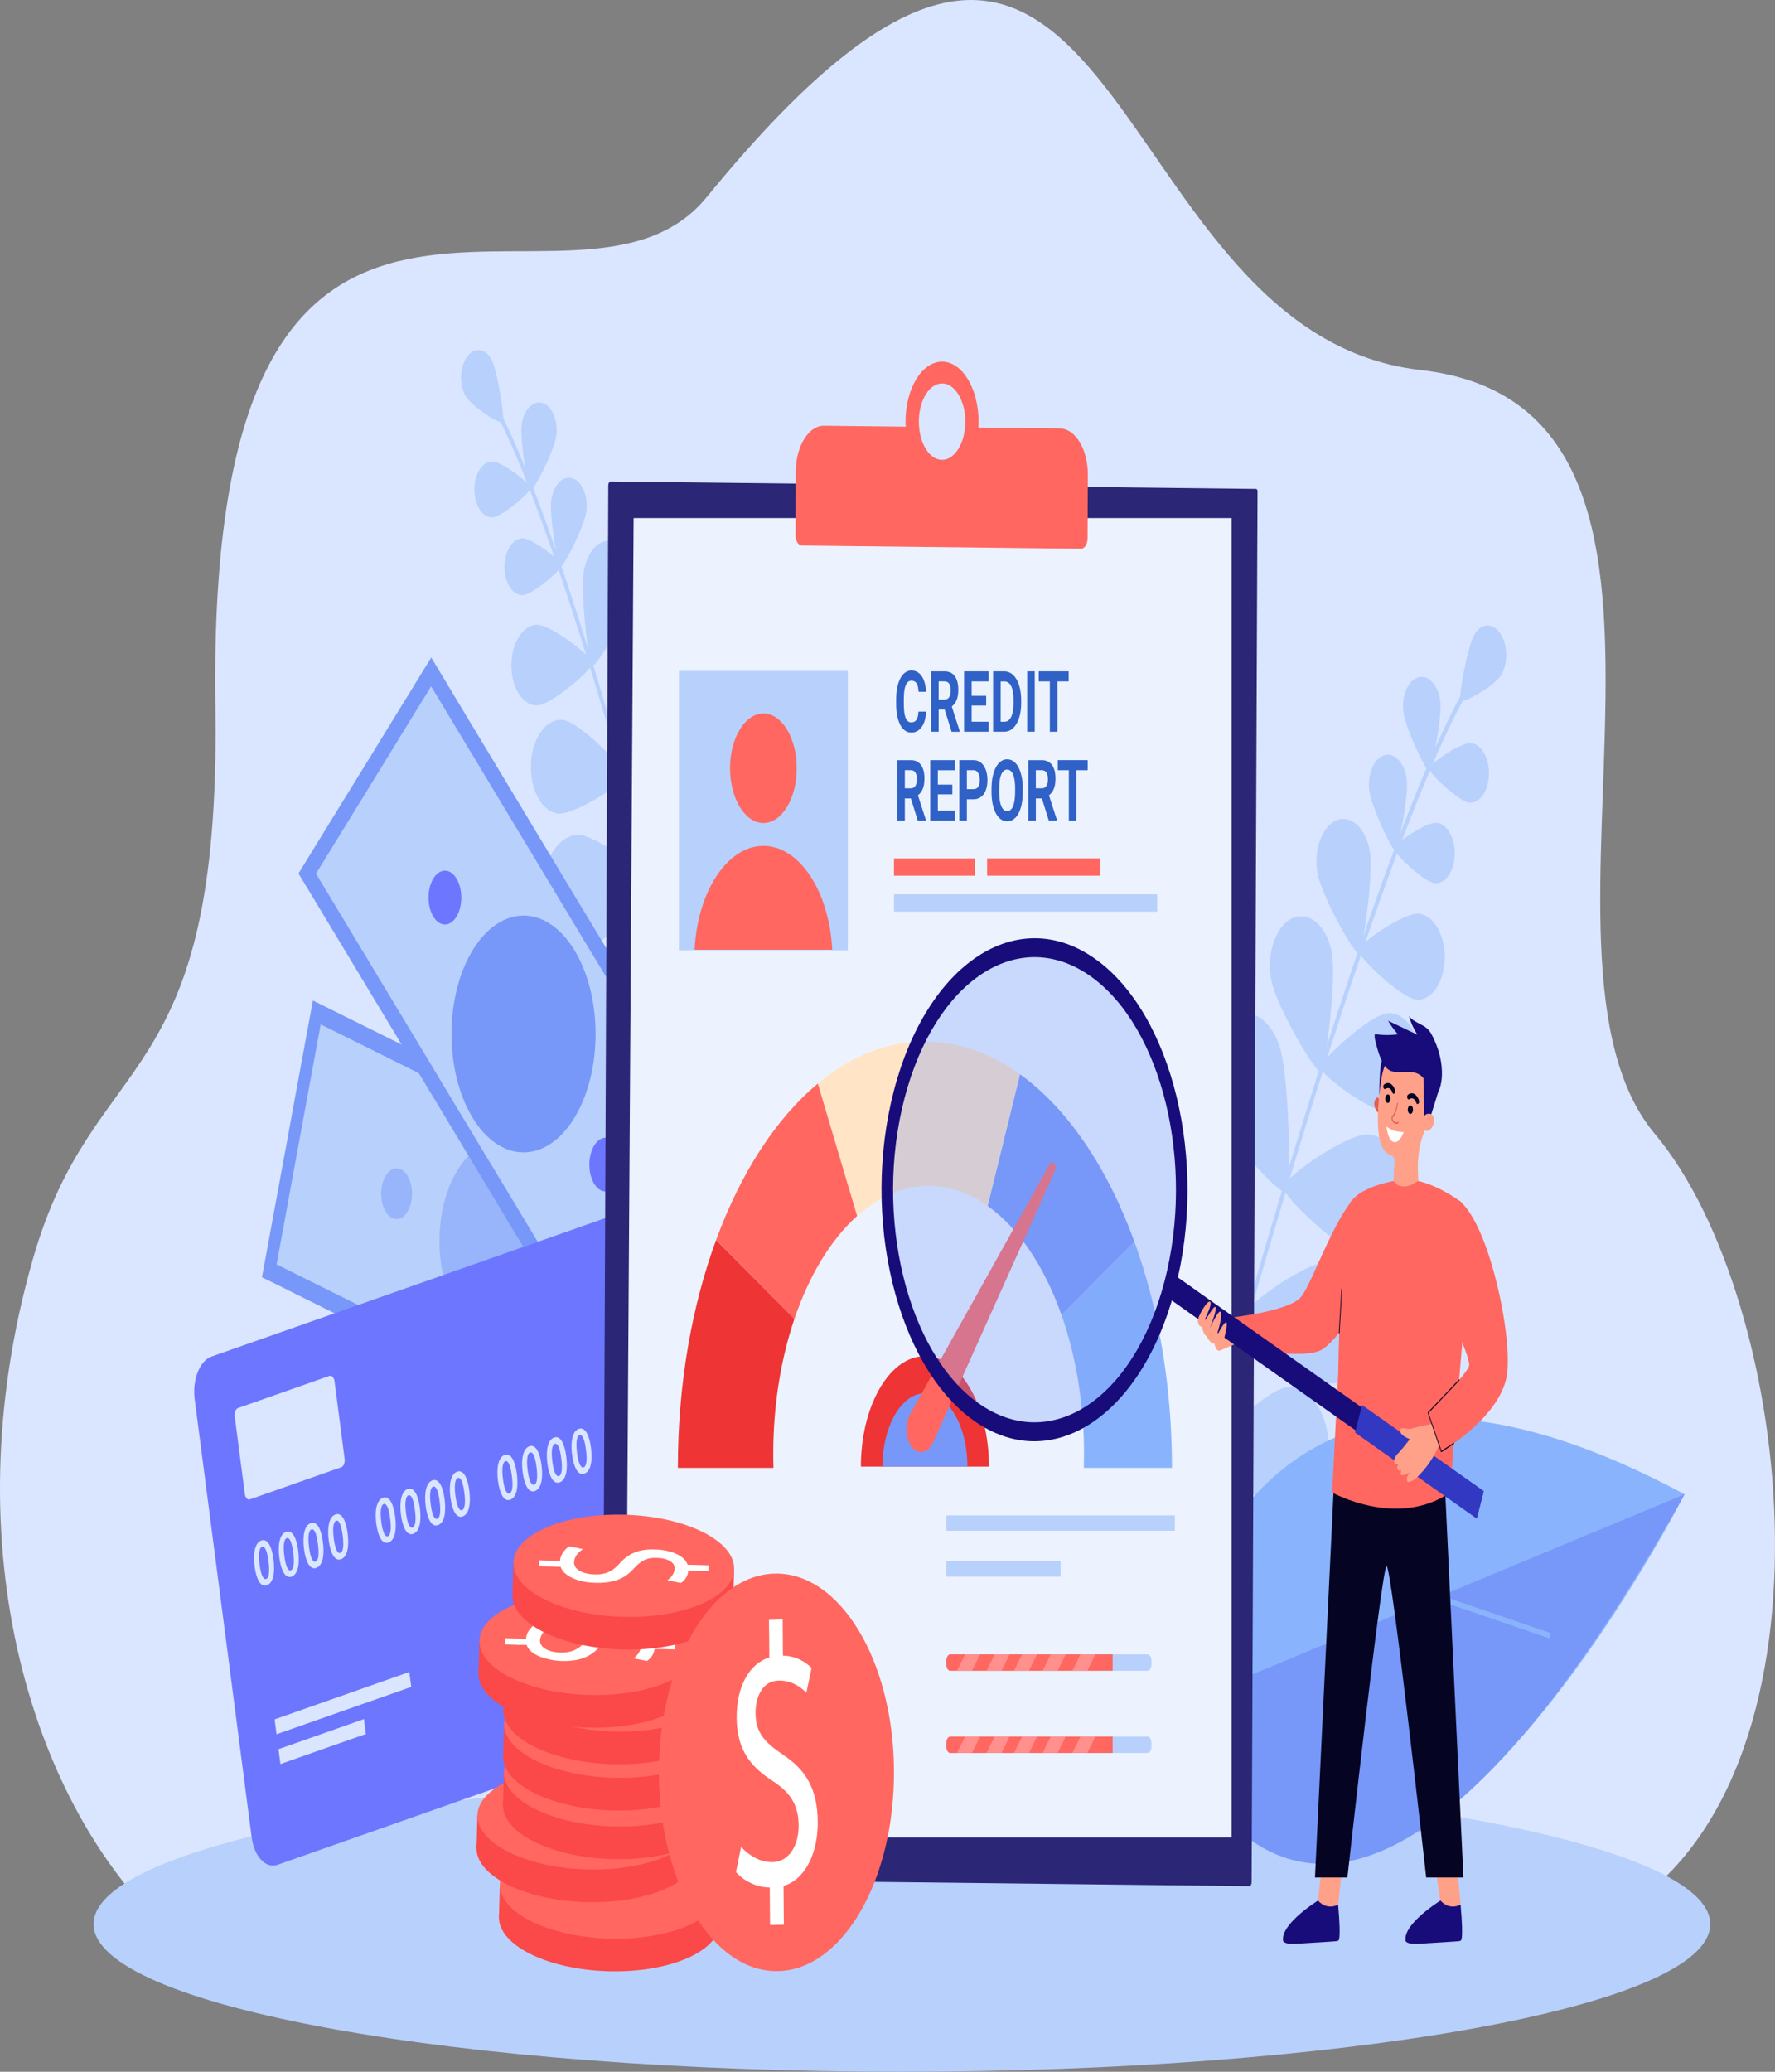 <?xml version="1.0" encoding="utf-8"?>
<!-- Generator: Adobe Illustrator 16.0.0, SVG Export Plug-In . SVG Version: 6.00 Build 0)  -->
<!DOCTYPE svg PUBLIC "-//W3C//DTD SVG 1.1//EN" "http://www.w3.org/Graphics/SVG/1.1/DTD/svg11.dtd">
<svg version="1.1" id="_x3C_Layer_x3E_" xmlns="http://www.w3.org/2000/svg" xmlns:xlink="http://www.w3.org/1999/xlink" x="0px"
	 y="0px" width="600px" height="700px" viewBox="0 0 600 700" style="enable-background:new 0 0 600 700;" xml:space="preserve">
<rect x="0" y="0" width="600" height="700" fill="#808080" stroke="none"/>
<g>
	<g>
		<path style="fill:#DAE6FF;" d="M545.67,647.27c-15.83,9.02-489.48,4.37-489.48,4.37C12.43,611.24-17.16,524.38,11.1,425.47
			c20.72-72.52,63.65-55.09,61.71-186.87C69.45,10.15,193.89,121.64,238.87,66.63c142.02-173.73,129.38,45.74,241.3,58.38
			c112.37,12.7,27.97,197.09,79.26,258.17C606.94,439.76,624.66,602.28,545.67,647.27z"/>
	</g>
	<g>
		<g>
			<path style="fill:#B8D0FC;" d="M244.04,388.71c0.04-0.01,0.08-0.03,0.12-0.05c0.31-0.19,0.46-0.74,0.34-1.22
				c-30.98-126.09-57.86-214.42-75.71-248.72c-0.4-0.76-0.68-1.31-0.79-1.59c-0.18-0.44-0.54-0.56-0.82-0.29
				c-0.28,0.28-0.36,0.86-0.19,1.3c0.15,0.38,0.43,0.91,0.88,1.78c17.77,34.15,44.59,122.3,75.52,248.21
				C243.49,388.55,243.77,388.78,244.04,388.71z"/>
		</g>
		<g>
			<path style="fill:#B8D0FC;" d="M157.26,133.59c2.1,3.84,12.04,10.04,12.74,9.08c0.7-0.96-1.79-17.42-3.89-21.26
				c-2.1-3.84-5.79-4.22-8.23-0.86S155.16,129.75,157.26,133.59z"/>
		</g>
		<g>
			<path style="fill:#B8D0FC;" d="M176.35,143.51c-0.7,5.11,2.14,21.83,3.06,22.13c0.92,0.3,7.91-13.17,8.61-18.28
				s-1.34-10.11-4.56-11.18C180.23,135.12,177.05,138.4,176.35,143.51z"/>
		</g>
		<g>
			<path style="fill:#B8D0FC;" d="M166.4,174.79c3.3-0.11,12.97-8.41,12.96-9.9c-0.01-1.49-9.82-9.11-13.12-8.99
				c-3.3,0.11-5.94,4.44-5.89,9.65C160.4,170.77,163.11,174.91,166.4,174.79z"/>
		</g>
		<g>
			<path style="fill:#B8D0FC;" d="M208.68,225.46c-1.75,8.33,1.08,37.07,2.57,37.84c1.5,0.77,14.68-19.74,16.44-28.07
				c1.75-8.33-1.08-17.28-6.33-19.97C216.11,212.56,210.43,217.13,208.68,225.46z"/>
		</g>
		<g>
			<path style="fill:#B8D0FC;" d="M188.52,274.87c5.51,0.75,22.59-10.33,22.74-12.82c0.15-2.49-15.33-18.03-20.84-18.78
				c-5.51-0.75-10.4,5.71-10.93,14.44C178.97,266.43,183.01,274.12,188.52,274.87z"/>
		</g>
		<g>
			<path style="fill:#B8D0FC;" d="M224.62,255.87c-3.51,9.22-5.03,44.8-3.37,46.36c1.65,1.56,20.85-17.35,24.36-26.57
				c3.51-9.22,1.65-21.13-4.14-26.59S228.12,246.65,224.62,255.87z"/>
		</g>
		<g>
			<path style="fill:#B8D0FC;" d="M195.51,320.91c6.77-0.18,26.7-17.07,26.69-20.13c-0.02-3.06-20.11-18.87-26.88-18.68
				c-6.77,0.18-12.22,9.02-12.17,19.74C183.2,312.55,188.74,321.09,195.51,320.91z"/>
		</g>
		<g>
			<path style="fill:#B8D0FC;" d="M235.57,296.87c-3.51,9.22-5.03,44.8-3.37,46.36c1.65,1.56,20.85-17.35,24.36-26.57
				c3.51-9.22,1.65-21.13-4.14-26.59C246.62,284.6,239.08,287.65,235.57,296.87z"/>
		</g>
		<g>
			<path style="fill:#B8D0FC;" d="M206.46,361.91c6.77-0.18,26.7-17.07,26.69-20.13c-0.02-3.06-20.11-18.87-26.88-18.68
				c-6.77,0.18-12.22,9.02-12.17,19.74C194.16,353.55,199.69,362.09,206.46,361.91z"/>
		</g>
		<g>
			<path style="fill:#B8D0FC;" d="M257.64,347.25c-5.45,6.44-15.42,38.55-14.27,40.99c1.15,2.45,23.39-3.53,28.83-9.97
				c5.45-6.44,6.61-18.61,2.58-27.18C270.77,342.52,263.09,340.8,257.64,347.25z"/>
		</g>
		<g>
			<path style="fill:#B8D0FC;" d="M216.37,402.59c6.73,1.16,27.81-11.67,28.04-14.71c0.23-3.04-18.44-22.72-25.17-23.88
				c-6.73-1.16-12.82,6.54-13.62,17.2S209.64,401.43,216.37,402.59z"/>
		</g>
		<g>
			<path style="fill:#B8D0FC;" d="M186.34,169.04c-0.71,5.19,2.18,22.18,3.11,22.48c0.93,0.31,8.03-13.38,8.74-18.57
				c0.71-5.19-1.36-10.27-4.64-11.35C190.28,160.51,187.05,163.85,186.34,169.04z"/>
		</g>
		<g>
			<path style="fill:#B8D0FC;" d="M176.68,201.08c3.35-0.12,13.18-8.54,13.17-10.06c-0.01-1.51-9.98-9.25-13.33-9.14
				c-3.35,0.12-6.03,4.51-5.99,9.81C170.58,197,173.33,201.2,176.68,201.08z"/>
		</g>
		<g>
			<path style="fill:#B8D0FC;" d="M197.45,192.49c-1.39,7.22,1.45,31.82,2.75,32.43c1.3,0.61,12.35-17.48,13.74-24.7
				c1.39-7.22-1.17-14.81-5.73-16.94C203.66,181.14,198.84,185.27,197.45,192.49z"/>
		</g>
		<g>
			<path style="fill:#B8D0FC;" d="M181.58,238.35c4.76-0.17,18.73-12.14,18.71-14.29s-14.17-13.15-18.93-12.98
				c-4.76,0.17-8.57,6.4-8.51,13.93C172.92,232.54,176.82,238.51,181.58,238.35z"/>
		</g>
	</g>
	<g>
		<g>
			<g>
				<polygon style="fill:#B8D0FC;" points="244.47,410.3 107.09,342.06 91.03,429.39 228.41,497.63 				"/>
			</g>
			<g>
				<path style="fill:#7798F8;" d="M157.36,370.43l9.75,4.84l0.05,0.04l1.79,0.87l4.27,2.09l-1.5-2.96
					c-0.26-0.54-0.54-1.04-0.8-1.58l-2.33-1.13l-0.02-0.02l-2.88-1.44l-0.02-0.02L157.36,370.43z M105.77,338.04L101.9,359
					l-1.17,6.38l-1.33,7.21l-2.38,13.06L97,385.78l-2.4,12.94l-6.05,32.84l4.88,2.4l1.94,0.96l1.96,0.98l34.45,17.13l7.91,3.93
					l0.02,0.02l7.97,3.93l8.48,4.2l0.02,0.02l5.87,2.92l0.02,0.02l0.46,0.23l1.33,0.64l0.21,0.09l65.64,32.62l6.05-32.93l0.57-3.15
					l0.01-0.04l2.11-11.49l0.01-0.04l2.42-13.08l6.03-32.8l-4.87-2.44l-1.96-0.98l-1.94-0.96l-40.87-20.27l-9.61-4.81l-4.8-2.38
					l-0.02-0.02l-8.53-4.21l-0.36-0.18l-5.03-2.49l-0.73-0.38l-2.15-1.05l-0.04-0.04l-7.95-3.91l-9.88-4.91l-28.77-14.28
					L105.77,338.04z M105.96,359.37l2.45-13.25l12.51,6.21l20.54,10.21l3.94,1.92l4.01,1.99l0.02,0.02l7.94,3.95l9.75,4.84
					l0.05,0.04l1.79,0.87l4.27,2.09l0.02,0.02l4.7,2.33l0.02,0.02l5.62,2.79l0.04,0.04l3.63,1.79l0.99,0.52l10.39,5.14l39.31,19.51
					l1.94,0.96l0.02,0.02l1.94,0.96l0.17,0.11l-0.22,1.17l-2.42,13.08l-0.01,0.04l-2.38,13.06l-4.08,22.19l-0.61,3.17l-0.01,0.04
					l-0.57,3.15l-4.63,25.21l-62.78-31.2l-7.97-3.93l-7.94-3.95l-50.84-25.27l-1.96-0.98l-1.94-0.96l-0.18-0.07l0.23-1.21
					l2.39-12.91l0.03-0.17l2.38-13.06l6.28-34.14l0.58-3.19L105.96,359.37z M157.36,370.43l9.75,4.84l0.05,0.04l1.79,0.87l4.27,2.09
					l-1.5-2.96c-0.28-0.5-0.52-1.02-0.78-1.56l-0.02-0.02l-2.33-1.13l-0.02-0.02l-2.88-1.44l-0.02-0.02L157.36,370.43z"/>
			</g>
		</g>
		<g style="opacity:0.5;">
			<path style="fill:#7798F8;" d="M188.8,429.13c3.28-17.85-2.86-36.7-13.73-42.1s-22.33,4.7-25.62,22.55
				c-3.28,17.85,2.86,36.7,13.73,42.1C174.04,457.08,185.51,446.99,188.8,429.13z"/>
		</g>
		<g style="opacity:0.5;">
			<g>
				<path style="fill:#7798F8;" d="M208.72,440.39c0.83-4.53-0.73-9.31-3.48-10.68c-2.76-1.37-5.66,1.19-6.5,5.72
					c-0.83,4.53,0.73,9.31,3.48,10.68S207.89,444.92,208.72,440.39z"/>
			</g>
			<g>
				<path style="fill:#7798F8;" d="M139.05,405.8c0.83-4.53-0.73-9.31-3.48-10.68c-2.76-1.37-5.66,1.19-6.5,5.72
					c-0.83,4.53,0.73,9.31,3.48,10.68C135.31,412.89,138.22,410.33,139.05,405.8z"/>
			</g>
		</g>
	</g>
	<g>
		<g>
			<polygon style="fill:#B8D0FC;" points="103.88,295.15 211.05,473.1 252.94,404.97 145.77,227.02 			"/>
		</g>
		<g>
			<path style="fill:#7798F8;" d="M175.83,414.64c0.24-0.13,0.49-0.32,0.73-0.45c0.2-0.16,0.43-0.33,0.63-0.49
				c0.23-0.17,0.48-0.36,0.7-0.57l-9.97-16.55l4.53,12.4l0.01,0.04L175.83,414.64z M211.05,477.95l18.5-30.1l6.28-10.24l6.26-10.18
				l0.59-0.95l1.53-2.51l1.54-2.47L255.89,405l-41.11-68.27l-6.2-10.34l-0.05-0.11l-6.17-10.16l-50.42-83.7l-1.5-2.53l-1.53-2.51
				l-3.13-5.23l-12.97,21.08l-6.24,10.17l-0.02,0.06l-6.29,10.19l-0.59,0.95l-1.53,2.51l-1.54,2.47l-15.7,25.54l39.25,65.12
				l0.01,0.04l4.04,6.69l5.7,9.42l0.01,0.04l4.7,7.81l2.69,4.51l0.3,0.46l6.98,11.59l6.2,10.34l2.81,4.68l3.41,5.6l13.8,22.93
				c0.01,0.04,0.01,0.04,0.01,0.04l12.73,21.12l1.49,2.48l0.01,0.04l1.53,2.51L211.05,477.95z M220.69,452.57l-6.26,10.22
				l-3.38,5.44l-0.79-1.33l-1.53-2.51l-1.5-2.53l-14.98-24.87c-0.01-0.04-0.01-0.04-0.01-0.04l-14.36-23.82l-9.97-16.55l-6.22-10.28
				l-0.01-0.04l-2.07-3.46l-1.05-1.72l-3.08-5.11l-0.22-0.36l-5.05-8.38l-4.27-7.14l-5.17-8.56l-33.95-56.35l12-19.5l1.53-2.51
				l1.54-2.47l13.51-22l6.24-10.17l0.03-0.01l4.07-6.63l1,1.65l1.49,2.48l45.16,75l0.04,0.07l6.76,11.23l0.08,0.1l11.16,18.53
				l6.15,10.22l0.08,0.1l6.19,10.29l26.1,43.37l-6.44,10.47l-1.53,2.51l-1.54,2.47l-13.48,21.98l-6.26,10.18L220.69,452.57z
				 M175.83,414.64c0.24-0.13,0.49-0.32,0.73-0.45c0.2-0.16,0.43-0.33,0.63-0.49c0.23-0.17,0.48-0.36,0.7-0.57l-9.97-16.55
				l4.53,12.4l0.01,0.04L175.83,414.64z"/>
		</g>
		<g>
			<path style="fill:#7798F8;" d="M159.85,320.93c-9.56,15.54-9.64,40.87-0.18,56.58c9.46,15.7,24.87,15.83,34.43,0.29
				s9.64-40.87,0.18-56.58C184.82,305.52,169.41,305.39,159.85,320.93z"/>
		</g>
		<g>
			<g>
				<path style="fill:#6D76FF;" d="M146.5,296.81c-2.17,3.53-2.19,9.29-0.04,12.86s5.65,3.6,7.83,0.07
					c2.17-3.53,2.19-9.29,0.04-12.86C152.18,293.3,148.67,293.27,146.5,296.81z"/>
			</g>
			<g>
				<path style="fill:#6D76FF;" d="M200.86,387.04c-2.17,3.53-2.19,9.29-0.04,12.86c2.15,3.57,5.65,3.6,7.82,0.07
					c2.17-3.53,2.19-9.29,0.04-12.86S203.03,383.5,200.86,387.04z"/>
			</g>
		</g>
	</g>
	<g>
		<g>
			<path style="fill:#B8D0FC;" d="M408.07,493.16c-0.04-0.01-0.08-0.04-0.12-0.06c-0.32-0.23-0.47-0.82-0.33-1.33
				c36.45-131.94,67.51-223.98,87.45-259.17c0.44-0.78,0.76-1.35,0.89-1.64c0.2-0.45,0.59-0.56,0.88-0.24
				c0.29,0.32,0.36,0.94,0.16,1.4c-0.17,0.4-0.48,0.94-0.99,1.83c-19.86,35.04-50.84,126.89-87.24,258.64
				C408.66,493.04,408.36,493.26,408.07,493.16z"/>
		</g>
		<g>
			<path style="fill:#B8D0FC;" d="M507.48,228.01c-2.34,3.93-13.1,9.8-13.81,8.72c-0.72-1.07,2.38-18.42,4.73-22.34
				c2.34-3.93,6.28-4.06,8.79-0.3C509.69,217.85,509.82,224.08,507.48,228.01z"/>
		</g>
		<g>
			<path style="fill:#B8D0FC;" d="M486.89,237.15c0.61,5.49-2.88,23.08-3.87,23.33c-0.99,0.25-8.05-14.61-8.66-20.1
				c-0.61-5.49,1.71-10.67,5.17-11.56C482.98,227.93,486.28,231.66,486.89,237.15z"/>
		</g>
		<g>
			<path style="fill:#B8D0FC;" d="M496.61,271.19c-3.51-0.37-13.58-9.92-13.53-11.5c0.05-1.58,10.7-8.97,14.21-8.6
				c3.51,0.37,6.2,5.16,6.01,10.72C503.12,267.36,500.12,271.56,496.61,271.19z"/>
		</g>
		<g>
			<path style="fill:#B8D0FC;" d="M450.21,321.99c1.64,9-2.17,39.39-3.78,40.1c-1.62,0.71-15.09-22.1-16.73-31.11
				c-1.64-9,1.63-18.31,7.29-20.79C442.66,307.71,448.57,312.99,450.21,321.99z"/>
		</g>
		<g>
			<path style="fill:#B8D0FC;" d="M470.31,376.09c-5.89,0.39-23.77-12.68-23.86-15.34c-0.09-2.66,16.82-18.05,22.7-18.44
				s10.92,6.85,11.24,16.18C480.71,367.82,476.2,375.7,470.31,376.09z"/>
		</g>
		<g>
			<path style="fill:#B8D0FC;" d="M432.41,353.18c3.48,10.08,4.12,48.07,2.32,49.61s-21.72-20.02-25.2-30.1
				c-3.48-10.08-1.18-22.61,5.14-28C420.98,339.3,428.93,343.1,432.41,353.18z"/>
		</g>
		<g>
			<path style="fill:#B8D0FC;" d="M461.61,424.59c-7.21-0.7-27.96-20.16-27.86-23.41c0.1-3.25,21.93-18.59,29.13-17.89
				c7.21,0.7,12.76,10.51,12.41,21.92C474.94,416.61,468.81,425.29,461.61,424.59z"/>
		</g>
		<g>
			<path style="fill:#B8D0FC;" d="M419.62,396.02c3.48,10.08,4.12,48.07,2.32,49.61s-21.72-20.02-25.2-30.1
				c-3.48-10.08-1.18-22.61,5.14-28C408.19,382.14,416.14,385.94,419.62,396.02z"/>
		</g>
		<g>
			<path style="fill:#B8D0FC;" d="M448.82,467.43c-7.21-0.7-27.96-20.16-27.86-23.41c0.1-3.26,21.93-18.59,29.14-17.89
				c7.21,0.7,12.76,10.51,12.41,21.92C462.15,459.44,456.02,468.12,448.82,467.43z"/>
		</g>
		<g>
			<path style="fill:#B8D0FC;" d="M394.73,448.01c5.62,7.26,15.35,42.19,14.06,44.7c-1.29,2.52-24.8-5.5-30.42-12.76
				c-5.62-7.26-6.52-20.3-2-29.13C380.88,442.01,389.11,440.75,394.73,448.01z"/>
		</g>
		<g>
			<path style="fill:#B8D0FC;" d="M437.15,510c-7.19,0.73-29.29-14.49-29.45-17.75s20.26-22.82,27.45-23.55
				c7.19-0.73,13.47,7.92,14.02,19.32C449.73,499.43,444.34,509.26,437.15,510z"/>
		</g>
		<g>
			<path style="fill:#B8D0FC;" d="M475.55,263.58c0.62,5.58-2.93,23.45-3.93,23.71c-1,0.26-8.18-14.84-8.8-20.42
				c-0.62-5.58,1.74-10.84,5.25-11.74S474.94,258,475.55,263.58z"/>
		</g>
		<g>
			<path style="fill:#B8D0FC;" d="M484.95,298.42c-3.56-0.37-13.8-10.08-13.74-11.69c0.05-1.61,10.88-9.11,14.44-8.74
				c3.56,0.37,6.3,5.25,6.1,10.89S488.52,298.79,484.95,298.42z"/>
		</g>
		<g>
			<path style="fill:#B8D0FC;" d="M463.07,287.73c1.28,7.79-2.42,33.77-3.82,34.33c-1.4,0.55-12.67-19.53-13.95-27.32
				s1.66-15.68,6.56-17.61C456.78,275.18,461.79,279.93,463.07,287.73z"/>
		</g>
		<g>
			<path style="fill:#B8D0FC;" d="M478.7,337.73c-5.06-0.53-19.6-14.32-19.53-16.6s15.45-12.94,20.51-12.41s8.94,7.45,8.67,15.47
				C488.09,332.19,483.77,338.26,478.7,337.73z"/>
		</g>
	</g>
	<g>
		<path style="fill:#B8D0FC;" d="M578.11,650.09c0,28.63-128.49,49.91-273.24,49.91c-150.1,0-273.24-22.21-273.24-49.91
			c0-27.39,121.39-49.92,273.24-49.92C456.5,600.17,578.11,622.66,578.11,650.09z"/>
	</g>
	<g>
		<g>
			<path style="fill:#89B4FD;" d="M393.42,578.2c0,0,14.67-159.98,176.02-73.31C569.43,504.89,457.19,725.18,393.42,578.2z"/>
		</g>
		<g>
			<path style="fill:#7798F8;" d="M569.43,504.89L393.42,578.2C393.42,578.2,441.05,733.55,569.43,504.89z"/>
		</g>
		<g>
			<path style="fill:#89B4FD;" d="M523.47,553.46c-0.02,0-0.05-0.01-0.07-0.02l-41.02-14.04c-0.31-0.11-0.51-0.61-0.44-1.12
				c0.06-0.51,0.37-0.83,0.68-0.73l41.02,14.04c0.31,0.11,0.51,0.61,0.45,1.12C524.01,553.19,523.75,553.5,523.47,553.46z"/>
		</g>
	</g>
	<g>
		<g>
			<path style="fill:#6D76FF;" d="M262.31,570.85L93.82,630.07c-3.98,1.4-7.9-2.77-8.75-9.31L65.81,472.74
				c-0.85-6.54,1.69-12.98,5.67-14.38l168.49-59.22c3.98-1.4,7.9,2.77,8.75,9.31l19.27,148.02
				C268.83,563.01,266.29,569.45,262.31,570.85z"/>
		</g>
		<g>
			<path style="fill:#DAE6FF;" d="M115.37,495.74L84.49,506.6c-0.79,0.28-1.56-0.55-1.73-1.84l-3.41-26.18
				c-0.17-1.29,0.33-2.57,1.12-2.84l30.88-10.85c0.79-0.28,1.56,0.55,1.73,1.84l3.41,26.17
				C116.66,494.19,116.16,495.46,115.37,495.74z"/>
		</g>
		<g>
			<polygon style="fill:#DAE6FF;" points="139.02,569.96 93.48,585.97 92.83,580.94 138.36,564.93 			"/>
		</g>
		<g>
			<polygon style="fill:#DAE6FF;" points="123.68,585.87 94.79,596.03 94.14,591 123.03,580.84 			"/>
		</g>
		<g>
			<g>
				<path style="fill:#DAE6FF;" d="M92.44,526.83c0.61,4.72-0.12,8.06-2.26,8.81c-2.04,0.72-3.53-1.96-4.12-6.4
					c-0.59-4.56,0.19-8.01,2.27-8.74C90.48,519.75,91.88,522.54,92.44,526.83z M87.75,528.62c0.46,3.57,1.29,5.21,2.21,4.89
					c1-0.35,1.25-2.51,0.79-6.01c-0.44-3.39-1.18-5.23-2.19-4.87C87.67,522.94,87.28,524.98,87.75,528.62z"/>
			</g>
			<g>
				<path style="fill:#DAE6FF;" d="M100.8,523.9c0.61,4.72-0.12,8.06-2.26,8.81c-2.04,0.72-3.53-1.96-4.12-6.4
					c-0.59-4.56,0.19-8.01,2.27-8.74C98.83,516.81,100.24,519.61,100.8,523.9z M96.11,525.69c0.46,3.57,1.29,5.21,2.21,4.89
					c1-0.35,1.25-2.51,0.79-6.01c-0.44-3.39-1.18-5.22-2.19-4.87C96.03,520.01,95.64,522.05,96.11,525.69z"/>
			</g>
			<g>
				<path style="fill:#DAE6FF;" d="M109.15,520.96c0.61,4.72-0.12,8.06-2.26,8.81c-2.04,0.72-3.53-1.96-4.12-6.4
					c-0.59-4.56,0.19-8.01,2.27-8.74C107.18,513.88,108.59,516.67,109.15,520.96z M104.46,522.75c0.46,3.57,1.29,5.21,2.21,4.89
					c1-0.35,1.25-2.51,0.79-6.01c-0.44-3.39-1.18-5.23-2.19-4.87C104.38,517.07,103.99,519.11,104.46,522.75z"/>
			</g>
			<g>
				<path style="fill:#DAE6FF;" d="M117.5,518.03c0.61,4.72-0.12,8.06-2.26,8.81c-2.04,0.72-3.53-1.96-4.12-6.4
					c-0.59-4.56,0.19-8.01,2.27-8.74C115.54,510.94,116.94,513.73,117.5,518.03z M112.82,519.81c0.47,3.57,1.29,5.21,2.21,4.89
					c1-0.35,1.25-2.51,0.79-6.01c-0.44-3.39-1.18-5.22-2.19-4.87C112.74,514.13,112.34,516.17,112.82,519.81z"/>
			</g>
			<g>
				<path style="fill:#DAE6FF;" d="M133.57,512.38c0.61,4.72-0.12,8.06-2.26,8.81c-2.04,0.72-3.53-1.96-4.12-6.4
					c-0.59-4.56,0.19-8.01,2.27-8.74C131.6,505.29,133.01,508.09,133.57,512.38z M128.88,514.17c0.47,3.57,1.29,5.21,2.21,4.89
					c1-0.35,1.25-2.51,0.79-6.01c-0.44-3.39-1.18-5.22-2.19-4.87C128.8,508.49,128.41,510.53,128.88,514.17z"/>
			</g>
			<g>
				<path style="fill:#DAE6FF;" d="M141.92,509.44c0.61,4.72-0.12,8.06-2.26,8.81c-2.04,0.72-3.53-1.96-4.12-6.4
					c-0.59-4.56,0.19-8.01,2.27-8.74C139.96,502.36,141.36,505.15,141.92,509.44z M137.24,511.23c0.46,3.57,1.29,5.21,2.21,4.89
					c1-0.35,1.25-2.51,0.79-6.01c-0.44-3.39-1.18-5.22-2.19-4.87C137.16,505.55,136.76,507.59,137.24,511.23z"/>
			</g>
			<g>
				<path style="fill:#DAE6FF;" d="M150.28,506.51c0.61,4.72-0.12,8.06-2.26,8.81c-2.04,0.72-3.53-1.96-4.12-6.4
					c-0.59-4.56,0.19-8.01,2.27-8.74C148.31,499.42,149.72,502.21,150.28,506.51z M145.59,508.29c0.46,3.57,1.29,5.21,2.21,4.89
					c1-0.35,1.25-2.51,0.79-6.01c-0.44-3.39-1.18-5.22-2.19-4.87C145.51,502.61,145.12,504.65,145.59,508.29z"/>
			</g>
			<g>
				<path style="fill:#DAE6FF;" d="M158.63,503.57c0.61,4.72-0.12,8.06-2.26,8.81c-2.04,0.72-3.53-1.96-4.12-6.4
					c-0.59-4.56,0.19-8.01,2.27-8.74C156.67,496.48,158.07,499.28,158.63,503.57z M153.95,505.36c0.47,3.57,1.29,5.21,2.21,4.89
					c1-0.35,1.25-2.51,0.79-6.01c-0.44-3.39-1.18-5.22-2.19-4.87C153.86,499.68,153.47,501.72,153.95,505.36z"/>
			</g>
			<g>
				<path style="fill:#DAE6FF;" d="M174.7,497.92c0.61,4.72-0.12,8.06-2.26,8.81c-2.04,0.72-3.53-1.96-4.12-6.4
					c-0.59-4.56,0.19-8.01,2.27-8.74C172.73,490.84,174.14,493.63,174.7,497.92z M170.01,499.71c0.46,3.57,1.29,5.21,2.21,4.89
					c1-0.35,1.25-2.51,0.79-6.01c-0.44-3.39-1.18-5.22-2.19-4.87C169.93,494.03,169.54,496.07,170.01,499.71z"/>
			</g>
			<g>
				<path style="fill:#DAE6FF;" d="M183.05,494.99c0.61,4.72-0.12,8.06-2.26,8.81c-2.04,0.72-3.53-1.95-4.12-6.4
					c-0.59-4.56,0.19-8.01,2.27-8.74C181.08,487.9,182.49,490.69,183.05,494.99z M178.36,496.77c0.47,3.57,1.29,5.21,2.21,4.89
					c1-0.35,1.25-2.51,0.79-6.01c-0.44-3.39-1.18-5.23-2.19-4.87C178.28,491.09,177.89,493.13,178.36,496.77z"/>
			</g>
			<g>
				<path style="fill:#DAE6FF;" d="M191.41,492.05c0.61,4.72-0.12,8.06-2.26,8.81c-2.04,0.72-3.53-1.96-4.12-6.4
					c-0.59-4.56,0.19-8.01,2.27-8.74C189.44,484.96,190.85,487.76,191.41,492.05z M186.72,493.84c0.46,3.57,1.29,5.21,2.21,4.89
					c1-0.35,1.25-2.51,0.79-6.01c-0.44-3.39-1.18-5.22-2.19-4.87C186.64,488.16,186.25,490.2,186.72,493.84z"/>
			</g>
			<g>
				<path style="fill:#DAE6FF;" d="M199.76,489.11c0.61,4.72-0.12,8.06-2.26,8.81c-2.04,0.72-3.53-1.96-4.12-6.4
					c-0.59-4.56,0.19-8.01,2.27-8.74C197.79,482.03,199.2,484.82,199.76,489.11z M195.07,490.9c0.46,3.57,1.29,5.21,2.21,4.89
					c1-0.35,1.25-2.51,0.79-6.01c-0.44-3.39-1.18-5.23-2.19-4.87C194.99,485.22,194.6,487.26,195.07,490.9z"/>
			</g>
			<g>
				<path style="fill:#DAE6FF;" d="M215.83,483.47c0.61,4.72-0.12,8.06-2.26,8.81c-2.04,0.72-3.53-1.96-4.12-6.4
					c-0.59-4.56,0.19-8.01,2.27-8.74C213.86,476.38,215.27,479.17,215.83,483.47z M211.14,485.25c0.47,3.57,1.29,5.21,2.21,4.89
					c1-0.35,1.25-2.51,0.79-6.01c-0.44-3.39-1.18-5.22-2.19-4.87C211.06,479.57,210.67,481.61,211.14,485.25z"/>
			</g>
			<g>
				<path style="fill:#DAE6FF;" d="M224.18,480.53c0.61,4.72-0.12,8.06-2.26,8.81c-2.04,0.72-3.53-1.96-4.12-6.4
					c-0.59-4.56,0.19-8.01,2.27-8.74C222.21,473.44,223.62,476.24,224.18,480.53z M219.49,482.32c0.47,3.57,1.29,5.21,2.21,4.89
					c1-0.35,1.25-2.51,0.79-6.01c-0.44-3.39-1.18-5.22-2.19-4.87C219.41,476.64,219.02,478.68,219.49,482.32z"/>
			</g>
			<g>
				<path style="fill:#DAE6FF;" d="M232.53,477.59c0.61,4.72-0.12,8.06-2.26,8.81c-2.04,0.72-3.53-1.96-4.12-6.4
					c-0.59-4.56,0.19-8.01,2.27-8.74C230.57,470.51,231.98,473.3,232.53,477.59z M227.85,479.38c0.46,3.57,1.29,5.21,2.21,4.89
					c1-0.35,1.25-2.51,0.79-6.01c-0.44-3.39-1.18-5.22-2.19-4.87C227.77,473.7,227.37,475.74,227.85,479.38z"/>
			</g>
			<g>
				<path style="fill:#DAE6FF;" d="M240.89,474.66c0.61,4.72-0.12,8.06-2.26,8.81c-2.04,0.72-3.53-1.96-4.12-6.4
					c-0.59-4.56,0.19-8.01,2.27-8.74C238.92,467.57,240.33,470.37,240.89,474.66z M236.2,476.45c0.47,3.57,1.29,5.21,2.21,4.89
					c1-0.35,1.25-2.51,0.79-6.01c-0.44-3.39-1.18-5.22-2.19-4.87C236.12,470.76,235.73,472.8,236.2,476.45z"/>
			</g>
		</g>
	</g>
	<g>
		<g>
			<g>
				<path style="fill:#2B2676;" d="M424.6,165.19l-218.18-2.51c-0.44,0-0.8,0.58-0.8,1.3l-2,469.49c0,0.72,0.35,1.32,0.79,1.32
					l217.87,2.5c0.44,0,0.8-0.58,0.8-1.3l2-470C425.09,165.56,424.87,165.2,424.6,165.19z"/>
			</g>
			<g>
				<polygon style="fill:#ECF3FF;" points="416.3,620.87 211.33,620.87 214.18,175.04 416.3,175.04 				"/>
			</g>
			<g>
				<path style="fill:#FF6760;" d="M358.29,144.77l-27.57-0.32c0.04-0.61,0.06-1.22,0.06-1.84c0.05-11.2-5.44-20.35-12.26-20.42
					c-6.82-0.08-12.38,8.94-12.43,20.14c0,0.62,0.02,1.24,0.05,1.84l-27.57-0.32c-5.25-0.06-9.54,6.89-9.58,15.53l-0.09,21.31
					c-0.01,2,0.97,3.63,2.18,3.64l94.34,1.08c1.21,0.01,2.21-1.59,2.21-3.59l0.09-21.31C367.78,151.88,363.55,144.83,358.29,144.77z
					 M318.39,155.37c-4.34-0.05-7.83-5.87-7.8-13c0.03-7.13,3.57-12.87,7.91-12.82s7.83,5.87,7.8,13S322.73,155.42,318.39,155.37z"
					/>
			</g>
		</g>
		<g>
			<g>
				<g>
					<g>
						<rect x="229.5" y="226.69" style="fill:#B8D0FC;" width="57.1" height="94.38"/>
					</g>
				</g>
				<g>
					<g>
						<ellipse style="fill:#FF6760;" cx="258.05" cy="259.57" rx="11.27" ry="18.51"/>
					</g>
					<g>
						<path style="fill:#FF6760;" d="M281.33,320.88h-46.55c1.02-19.65,11.05-35.07,23.28-35.07
							C270.28,285.81,280.31,301.23,281.33,320.88z"/>
					</g>
				</g>
			</g>
			<g>
				<g>
					<rect x="319.9" y="512.01" style="fill:#B8D0FC;" width="77.23" height="5.19"/>
				</g>
				<g>
					<rect x="319.9" y="527.51" style="fill:#B8D0FC;" width="38.61" height="5.19"/>
				</g>
			</g>
			<g>
				<g>
					<path style="fill:#B8D0FC;" d="M391.05,308.03h-88.74c-0.06,0-0.11-0.08-0.11-0.18v-5.49c0-0.1,0.05-0.18,0.11-0.18h88.74
						c0.06,0,0.11,0.08,0.11,0.18v5.49C391.16,307.95,391.11,308.03,391.05,308.03z"/>
				</g>
				<g>
					<path style="fill:#FF6760;" d="M329.47,295.88h-27.23c-0.03,0-0.05-0.04-0.05-0.08v-5.68c0-0.05,0.02-0.08,0.05-0.08h27.23
						c0.03,0,0.05,0.04,0.05,0.08v5.68C329.53,295.84,329.5,295.88,329.47,295.88z"/>
				</g>
				<g>
					<path style="fill:#FF6760;" d="M371.85,295.88h-38.12c-0.03,0-0.06-0.04-0.06-0.1v-5.65c0-0.05,0.03-0.1,0.06-0.1h38.12
						c0.03,0,0.06,0.04,0.06,0.1v5.65C371.91,295.83,371.88,295.88,371.85,295.88z"/>
				</g>
			</g>
			<g>
				<g>
					<path style="fill:#B8D0FC;" d="M389.22,561.12v1.25c0,1.18-0.59,2.14-1.3,2.14H321.2c-0.72,0-1.3-0.96-1.3-2.14v-1.25
						c0-1.18,0.59-2.14,1.3-2.14h66.72C388.64,558.98,389.22,559.94,389.22,561.12z"/>
				</g>
				<g>
					<path style="fill:#FF6760;" d="M376.11,558.98v5.53H321.2c-0.72,0-1.3-0.96-1.3-2.14v-1.25c0-1.18,0.59-2.14,1.3-2.14H376.11z"
						/>
				</g>
				<g>
					<g>
						<polygon style="fill:#FF908D;" points="331.29,558.98 328.57,564.51 323.5,564.51 326.22,558.98 						"/>
					</g>
					<g>
						<polygon style="fill:#FF908D;" points="341.27,558.98 338.55,564.51 333.49,564.51 336.21,558.98 						"/>
					</g>
					<g>
						<polygon style="fill:#FF908D;" points="350.54,558.98 347.82,564.51 342.76,564.51 345.48,558.98 						"/>
					</g>
					<g>
						<polygon style="fill:#FF908D;" points="360.23,558.98 357.51,564.51 352.45,564.51 355.17,558.98 						"/>
					</g>
					<g>
						<polygon style="fill:#FF908D;" points="370.27,558.98 367.55,564.51 362.49,564.51 365.21,558.98 						"/>
					</g>
				</g>
			</g>
			<g>
				<g>
					<path style="fill:#B8D0FC;" d="M389.22,588.9v1.25c0,1.18-0.59,2.14-1.3,2.14H321.2c-0.72,0-1.3-0.96-1.3-2.14v-1.25
						c0-1.18,0.59-2.14,1.3-2.14h66.72C388.64,586.76,389.22,587.72,389.22,588.9z"/>
				</g>
				<g>
					<path style="fill:#FF6760;" d="M376.11,586.76v5.53H321.2c-0.72,0-1.3-0.96-1.3-2.14v-1.25c0-1.18,0.59-2.14,1.3-2.14H376.11z"
						/>
				</g>
				<g>
					<g>
						<polygon style="fill:#FF908D;" points="331.29,586.76 328.57,592.29 323.5,592.29 326.22,586.76 						"/>
					</g>
					<g>
						<polygon style="fill:#FF908D;" points="341.27,586.76 338.55,592.29 333.49,592.29 336.21,586.76 						"/>
					</g>
					<g>
						<polygon style="fill:#FF908D;" points="350.54,586.76 347.82,592.29 342.76,592.29 345.48,586.76 						"/>
					</g>
					<g>
						<polygon style="fill:#FF908D;" points="360.23,586.76 357.51,592.29 352.45,592.29 355.17,586.76 						"/>
					</g>
					<g>
						<polygon style="fill:#FF908D;" points="370.27,586.76 367.55,592.29 362.49,592.29 365.21,586.76 						"/>
					</g>
				</g>
			</g>
		</g>
	</g>
	<g>
		<g>
			<g>
				<path style="fill:#FFE4C5;" d="M344.82,362.99l-10.94,44.49c-6.16-4.37-12.9-6.78-19.98-6.78c-8.72,0-16.94,3.66-24.18,10.15
					l-13.27-44.73c10.95-9.1,23.23-14.2,36.2-14.2c11.37,0,22.21,3.92,32.08,11.02h0C344.76,362.95,344.79,362.97,344.82,362.99z"/>
			</g>
			<g>
				<path style="fill:#EE3434;" d="M261.38,491.3c0,1.57,0.02,3.12,0.07,4.67h-32.31c0-28.31,4.73-54.71,12.91-76.98l26.49,26.61
					C263.99,459.02,261.38,474.64,261.38,491.3z"/>
			</g>
			<g>
				<path style="fill:#FF6760;" d="M289.73,410.85c-8.82,7.9-16.18,20-21.19,34.76l-26.49-26.61c8.34-22.72,20.27-41.13,34.4-52.88
					L289.73,410.85z"/>
			</g>
			<g>
				<path style="fill:#89B4FD;" d="M366.36,495.97c0.04-1.55,0.07-3.1,0.07-4.67c0-17.2-2.78-33.29-7.61-46.99l24.64-24.75
					c8.05,22.15,12.7,48.34,12.7,76.41H366.36z"/>
			</g>
			<g>
				<path style="fill:#7798F8;" d="M383.46,419.56l-24.64,24.75c-5.79-16.43-14.52-29.44-24.94-36.83l10.94-44.49
					C360.84,374.54,374.33,394.45,383.46,419.56z"/>
			</g>
		</g>
		<g>
			<path style="fill:#EE3434;" d="M334.29,495.53h-43.28c0-8.73,1.74-16.76,4.65-23.11c1.96-4.28,4.44-7.79,7.29-10.26
				c0.56-0.49,1.14-0.94,1.73-1.34c1.35-0.92,2.77-1.62,4.24-2.06c1.21-0.36,2.46-0.55,3.73-0.55c2.63,0,5.15,0.81,7.48,2.29
				c0.18,0.11,0.35,0.23,0.53,0.35c3.68,2.53,6.87,6.75,9.23,12.11C332.65,479.21,334.29,487.04,334.29,495.53z"/>
		</g>
		<g>
			<path style="fill:#7798F8;" d="M327.02,495.53h-28.73c0-6.44,1.42-12.3,3.75-16.7c1-1.88,2.16-3.5,3.45-4.78
				c0.8-0.79,1.65-1.46,2.53-1.98c1.39-0.82,2.87-1.27,4.41-1.31c0.07,0,0.15,0,0.22,0c1.6,0,3.14,0.45,4.58,1.29
				c0.2,0.11,0.39,0.23,0.58,0.36c2.23,1.48,4.18,3.88,5.71,6.94C325.7,483.68,327.02,489.33,327.02,495.53z"/>
		</g>
		<g>
			<g>
				<path style="fill:#FF6760;" d="M310.94,490.63c-0.95-0.09-1.88-0.63-2.66-1.63c-0.12-0.16-0.24-0.32-0.35-0.5
					c-0.11-0.17-0.21-0.36-0.31-0.54c-1.37-2.63-1.47-6.58-0.21-9.72c0.02-0.05,0.05-0.1,0.07-0.15l1.46-2.6l0,0l5.72-10.24
					l6.48-11.6l10.37-18.56l3.62-6.48l0-0.01l0,0l0,0l19.91-35.65c0.23-0.41,0.6-0.48,0.85-0.16l0.81,1.04
					c0.25,0.32,0.28,0.91,0.08,1.35l-20.82,46.37l-9.3,20.71l-6.01,13.39l-4.71,10.5l-0.66,1.48l-0.14,0.31
					c-0.02,0.05-0.05,0.1-0.08,0.15C313.92,489.9,312.4,490.78,310.94,490.63z"/>
			</g>
		</g>
	</g>
	<g>
		<path style="fill:#2F61C7;" d="M313.05,240.44c-0.05,1.04-0.19,1.99-0.43,2.86c-0.24,0.87-0.57,1.61-0.99,2.23
			c-0.42,0.62-0.93,1.11-1.53,1.46c-0.6,0.35-1.28,0.53-2.05,0.53c-0.8,0-1.51-0.23-2.14-0.68c-0.63-0.45-1.17-1.1-1.61-1.95
			c-0.44-0.85-0.78-1.88-1.02-3.09c-0.24-1.21-0.35-2.57-0.35-4.07v-1.35c0-1.5,0.12-2.86,0.37-4.08c0.24-1.21,0.59-2.25,1.04-3.1
			c0.45-0.85,0.99-1.5,1.62-1.96c0.64-0.46,1.35-0.69,2.13-0.69c0.77,0,1.46,0.18,2.05,0.54c0.59,0.36,1.1,0.86,1.51,1.5
			c0.42,0.64,0.74,1.4,0.97,2.28c0.23,0.88,0.38,1.84,0.44,2.88h-2.56c-0.03-0.61-0.09-1.14-0.19-1.61
			c-0.1-0.47-0.24-0.86-0.43-1.18c-0.19-0.32-0.43-0.56-0.72-0.72c-0.3-0.16-0.65-0.25-1.08-0.25c-0.86,0-1.51,0.52-1.93,1.55
			c-0.42,1.03-0.64,2.63-0.64,4.8v1.37c0,1.06,0.05,1.98,0.14,2.77s0.24,1.46,0.44,1.99s0.46,0.93,0.78,1.2
			c0.32,0.27,0.71,0.4,1.16,0.4c0.4,0,0.75-0.07,1.04-0.22c0.29-0.15,0.54-0.38,0.73-0.68c0.2-0.3,0.35-0.68,0.46-1.14
			s0.18-0.99,0.2-1.6H313.05z"/>
		<path style="fill:#2F61C7;" d="M319.33,239.76h-2.04v7.47h-2.56v-20.4h4.61c0.72,0,1.36,0.13,1.93,0.4
			c0.57,0.27,1.05,0.66,1.44,1.18c0.39,0.52,0.69,1.16,0.9,1.93c0.21,0.77,0.32,1.65,0.32,2.66c0,0.75-0.05,1.42-0.15,2.01
			c-0.1,0.59-0.25,1.12-0.44,1.58c-0.19,0.46-0.43,0.87-0.7,1.21s-0.58,0.64-0.92,0.9l2.69,8.34v0.2h-2.75L319.33,239.76z
			 M317.29,236.36h2.06c0.34,0,0.63-0.07,0.88-0.22c0.25-0.15,0.46-0.35,0.63-0.62c0.17-0.27,0.29-0.58,0.38-0.95
			c0.09-0.37,0.13-0.78,0.13-1.24c0-0.96-0.17-1.72-0.5-2.27c-0.33-0.55-0.84-0.83-1.53-0.83h-2.05V236.36z"/>
		<path style="fill:#2F61C7;" d="M333.35,238.39h-4.91v5.46h5.76v3.38h-8.32v-20.4h8.31v3.41h-5.75v4.86h4.91V238.39z"/>
		<path style="fill:#2F61C7;" d="M335.7,247.23v-20.4h3.82c0.84,0,1.6,0.24,2.3,0.71c0.7,0.47,1.29,1.13,1.79,1.99
			c0.5,0.85,0.89,1.88,1.16,3.08s0.42,2.52,0.42,3.98v0.92c0,1.46-0.14,2.78-0.41,3.97c-0.28,1.19-0.67,2.21-1.17,3.07
			c-0.5,0.85-1.1,1.52-1.8,1.98c-0.7,0.47-1.47,0.7-2.31,0.7H335.7z M338.26,230.24v13.62h1.24c1.01,0,1.78-0.55,2.31-1.65
			c0.53-1.1,0.79-2.66,0.79-4.7v-0.95c0-2.07-0.26-3.65-0.78-4.71c-0.52-1.07-1.29-1.6-2.29-1.6H338.26z"/>
		<path style="fill:#2F61C7;" d="M349.77,247.23h-2.56v-20.4h2.56V247.23z"/>
		<path style="fill:#2F61C7;" d="M361.24,230.24h-3.8v17h-2.56v-17h-3.75v-3.41h10.11V230.24z"/>
		<path style="fill:#2F61C7;" d="M307.9,269.77h-2.04v7.47h-2.56v-20.4h4.61c0.72,0,1.36,0.13,1.93,0.4
			c0.57,0.27,1.05,0.66,1.44,1.18c0.39,0.52,0.69,1.16,0.9,1.93c0.21,0.77,0.31,1.65,0.31,2.66c0,0.75-0.05,1.42-0.15,2.01
			c-0.1,0.59-0.25,1.12-0.44,1.58c-0.19,0.46-0.43,0.87-0.7,1.21c-0.27,0.35-0.58,0.64-0.92,0.9l2.69,8.34v0.2h-2.75L307.9,269.77z
			 M305.87,266.36h2.06c0.33,0,0.63-0.07,0.88-0.22c0.25-0.15,0.46-0.35,0.63-0.62c0.17-0.27,0.29-0.58,0.38-0.95
			s0.13-0.78,0.13-1.24c0-0.96-0.17-1.72-0.5-2.27c-0.33-0.55-0.84-0.83-1.53-0.83h-2.06V266.36z"/>
		<path style="fill:#2F61C7;" d="M321.92,268.4h-4.91v5.46h5.76v3.38h-8.32v-20.4h8.31v3.41h-5.75v4.86h4.91V268.4z"/>
		<path style="fill:#2F61C7;" d="M326.83,270.05v7.19h-2.56v-20.4h4.84c0.73,0,1.39,0.17,1.96,0.5c0.58,0.34,1.07,0.81,1.47,1.41
			c0.4,0.6,0.71,1.32,0.92,2.14c0.21,0.83,0.32,1.73,0.32,2.7c0,0.99-0.11,1.88-0.32,2.68c-0.21,0.79-0.52,1.47-0.92,2.03
			c-0.4,0.56-0.89,0.99-1.47,1.3c-0.58,0.3-1.23,0.46-1.96,0.46H326.83z M326.83,266.64h2.29c0.36,0,0.68-0.07,0.94-0.22
			c0.26-0.15,0.48-0.36,0.65-0.62c0.17-0.27,0.29-0.59,0.37-0.96c0.08-0.37,0.12-0.78,0.12-1.22s-0.04-0.86-0.12-1.27
			c-0.08-0.41-0.2-0.77-0.37-1.08c-0.17-0.31-0.38-0.56-0.65-0.75c-0.26-0.19-0.58-0.28-0.94-0.28h-2.29V266.64z"/>
		<path style="fill:#2F61C7;" d="M345.74,267.5c0,1.56-0.13,2.96-0.38,4.2s-0.62,2.29-1.08,3.15s-1.02,1.52-1.67,1.98
			c-0.65,0.46-1.36,0.69-2.14,0.69c-0.78,0-1.49-0.23-2.14-0.69s-1.21-1.12-1.68-1.98s-0.83-1.91-1.1-3.15s-0.39-2.64-0.39-4.2v-0.9
			c0-1.55,0.13-2.95,0.39-4.19c0.26-1.24,0.62-2.3,1.09-3.17c0.47-0.87,1.02-1.53,1.67-2s1.36-0.69,2.14-0.69s1.49,0.23,2.14,0.69
			c0.65,0.46,1.21,1.13,1.67,2c0.47,0.87,0.83,1.92,1.09,3.17s0.39,2.64,0.39,4.19V267.5z M343.15,266.57c0-2.14-0.23-3.76-0.7-4.88
			c-0.47-1.11-1.13-1.67-2-1.67s-1.53,0.56-2,1.67c-0.47,1.11-0.7,2.74-0.7,4.88v0.92c0,1.06,0.06,2.01,0.18,2.82
			c0.12,0.82,0.3,1.5,0.53,2.06c0.23,0.56,0.51,0.98,0.85,1.26c0.33,0.28,0.72,0.43,1.15,0.43c0.86,0,1.53-0.56,1.99-1.68
			c0.46-1.12,0.69-2.75,0.69-4.89V266.57z"/>
		<path style="fill:#2F61C7;" d="M352.19,269.77h-2.04v7.47h-2.56v-20.4h4.61c0.72,0,1.36,0.13,1.93,0.4
			c0.57,0.27,1.05,0.66,1.44,1.18c0.39,0.52,0.69,1.16,0.9,1.93c0.21,0.77,0.32,1.65,0.32,2.66c0,0.75-0.05,1.42-0.15,2.01
			c-0.1,0.59-0.25,1.12-0.44,1.58c-0.19,0.46-0.43,0.87-0.7,1.21c-0.27,0.35-0.58,0.64-0.92,0.9l2.69,8.34v0.2h-2.75L352.19,269.77z
			 M350.15,266.36h2.06c0.33,0,0.63-0.07,0.88-0.22s0.46-0.35,0.63-0.62c0.17-0.27,0.29-0.58,0.38-0.95s0.13-0.78,0.13-1.24
			c0-0.96-0.17-1.72-0.5-2.27c-0.33-0.55-0.84-0.83-1.53-0.83h-2.06V266.36z"/>
		<path style="fill:#2F61C7;" d="M367.66,260.24h-3.8v17h-2.56v-17h-3.75v-3.41h10.11V260.24z"/>
	</g>
	<g>
		<g>
			<polygon style="fill:#FFA089;" points="412.76,456.15 420.89,452.7 415.6,446.19 411.1,444.65 408.92,448.93 			"/>
		</g>
		<g>
			<path style="fill:#FFA089;" d="M447.6,622.88c0,0-2.02,19.38-2.09,19.61c-0.08,0.24,0.74,2.31,0.74,2.31l3.18,0.94l2.9-2.19
				c0,0,1.68-15.62,1.98-18.05C454.62,623.06,447.6,622.88,447.6,622.88z"/>
		</g>
		<g>
			<path style="fill:#180C7A;" d="M452.33,643.54c0,0-3.67,2.11-6.8-1.38c0,0-12.21,7.52-11.84,13.24c0,0-0.52,1.71,4.77,1.34
				c5.29-0.37,13.51-0.75,13.74-0.96C452.42,655.58,453.45,656.5,452.33,643.54z"/>
		</g>
		<g>
			<path style="fill:#FFA089;" d="M483.87,622.88c0,0,3.11,19.38,3.03,19.61c-0.08,0.24,0.74,2.31,0.74,2.31l3.18,0.94l2.9-2.19
				c0,0-1.58-15.94-1.28-18.37C492.75,622.74,483.87,622.88,483.87,622.88z"/>
		</g>
		<g>
			<path style="fill:#180C7A;" d="M493.72,643.54c0,0-3.67,2.11-6.8-1.38c0,0-12.21,7.52-11.84,13.24c0,0-0.52,1.71,4.77,1.34
				c5.29-0.37,13.52-0.75,13.74-0.96C493.81,655.58,494.85,656.5,493.72,643.54z"/>
		</g>
		<g>
			<path style="fill:#060423;" d="M450.88,501.76l-6.38,132.6h10.96c0,0,11.59-104.79,13.24-105.24
				c1.65-0.46,13.39,105.24,13.39,105.24h12.59l-6.43-136.04L450.88,501.76z"/>
		</g>
		<g>
			<path style="fill:#FF6760;" d="M475.63,398.44c0,0-13.57,0.78-19.07,7.63c-3.42,4.26-4.2,58.08-4.2,58.08l-2.05,40.14
				c0,0,22,12.25,39.9,0l1.95-26.84c0,0,7.07-67.47,1.57-71.45C483.27,398.44,475.63,398.44,475.63,398.44z"/>
		</g>
		<g>
			<g>
				<g>
					<path style="fill:#E16050;" d="M466.6,372.29c0,0-0.66-2.01-1.3-1.33c-1.65,1.73-0.25,4.49,0.74,5.21L466.6,372.29z"/>
				</g>
				<g>
					<path style="fill:#FFA089;" d="M466.65,365.25L466.65,365.25c0.02-0.19,0.02-0.39,0.03-0.59c0.49-8.87,5.44-15.32,10.89-13.9
						c4.54,1.18,7.94,7.7,7.95,15.25c0,2.8-0.44,5.4-1.2,7.64c-1.07,3.48-2.01,6.46-2.96,8.9c-1.58,4.05-2.27,8.85-2.05,13.64
						l0.12,2.84c-6.05,4.19-8.37,0.03-8.37,0.03l0.27-6.83c0.04-0.89-0.35-1.67-0.89-1.81c0,0-0.01,0-0.01,0
						C463.3,388.57,466.35,370.55,466.65,365.25z"/>
				</g>
				<g>
					<path style="fill:#060423;" d="M475.88,374.8c0.04-0.79,0.47-1.38,0.96-1.31c0.48,0.07,0.84,0.77,0.79,1.57
						s-0.47,1.38-0.96,1.31C476.19,376.3,475.83,375.6,475.88,374.8z"/>
				</g>
				<g>
					<path style="fill:#060423;" d="M468.25,371.08c0.04-0.79,0.47-1.38,0.95-1.31c0.48,0.07,0.84,0.77,0.79,1.57
						s-0.47,1.38-0.95,1.31C468.56,372.58,468.2,371.88,468.25,371.08z"/>
				</g>
				<g>
					<path style="fill:#060423;" d="M479.13,373.03c0.09,0.01,0.18-0.01,0.27-0.08c0.26-0.2,0.36-0.71,0.24-1.13
						c-0.37-1.27-1.62-3.32-3.66-2c-0.26,0.17-0.39,0.66-0.29,1.1c0.1,0.43,0.4,0.65,0.67,0.48c1.68-1.08,2.33,1.07,2.36,1.16
						C478.8,372.83,478.96,373,479.13,373.03z"/>
				</g>
				<g>
					<path style="fill:#060423;" d="M471.06,369.56c0.09,0.01,0.18-0.01,0.27-0.08c0.26-0.2,0.36-0.71,0.24-1.13
						c-0.37-1.27-1.62-3.32-3.66-2c-0.26,0.17-0.4,0.66-0.29,1.1s0.4,0.65,0.67,0.48c1.68-1.08,2.33,1.07,2.36,1.16
						C470.72,369.36,470.88,369.53,471.06,369.56z"/>
				</g>
				<g>
					<polygon style="fill:#180C7A;" points="486.25,368.66 483.12,378.72 481.45,377.91 481.17,364.28 					"/>
				</g>
				<g>
					<path style="fill:#FFA089;" d="M481.2,377.53c0.18-0.48,0.46-0.82,0.79-0.98c0.67-0.33,1.84-0.63,2.56,0.78
						c1.05,2.07-1.55,6.75-3.71,3.91C480.84,381.24,480.25,380.07,481.2,377.53z"/>
				</g>
				<g>
					<path style="fill:#E16050;" d="M471.09,379.34c0.8,0.8,1.59,0.17,1.6,0.16c0.08-0.06,0.11-0.21,0.07-0.34
						c-0.04-0.12-0.13-0.17-0.21-0.11c-0.04,0.03-0.91,0.72-1.68-0.65c-0.12-0.22-0.19-0.4-0.18-0.52c0.01-0.17,0.14-0.38,0.33-0.66
						c0.44-0.65,1.17-1.73,1.52-4.36c0.02-0.14-0.03-0.27-0.12-0.3c-0.08-0.03-0.16,0.06-0.18,0.19c-0.33,2.48-0.99,3.45-1.43,4.09
						c-0.24,0.35-0.42,0.62-0.43,1c-0.01,0.27,0.07,0.54,0.26,0.88C470.8,378.99,470.95,379.19,471.09,379.34z"/>
				</g>
				<g>
					<path style="fill:#FFFFFF;" d="M474.48,382.48c0,0-3.61,0.19-5.77-1.88c0,0,0.31,4.59,2.36,5.26
						C473.12,386.53,474.48,382.48,474.48,382.48z"/>
				</g>
				<g>
					<path style="fill:#180C7A;" d="M468.49,359.48c0,0-1.44,1.36-2.29,10.68c0,0,0.12-10.52,0.89-11.56
						C467.86,357.55,468.49,359.48,468.49,359.48z"/>
				</g>
			</g>
			<g>
				<path style="fill:#180C7A;" d="M483.8,349.28c-1.88-3.45-5.33-3.15-7.55-5.99c0.71,2.37,1.68,4.53,2.87,6.32
					c-3.31-1.58-6.62-3.15-9.92-4.73c1.02,1.7,2.14,3.24,3.34,4.58c-2.58,0.36-5.17,0.34-7.75-0.08c-0.25,0.65-0.08,1.51,0.09,2.23
					c0.97,3.93,2.16,8.25,4.55,9.85c0.74,0.49,1.55,0.68,2.35,0.75c3.17,0.28,6.66-0.99,9.28,1.95c1.21,1.36,2.72,6.09,4.45,5.4
					C487.05,368.95,489.62,359.99,483.8,349.28z"/>
			</g>
		</g>
		<g>
			<path style="fill:#FF6760;" d="M461.19,402.37c-8.48,3.19-17.39,31.55-21.62,36.08c-4.35,4.65-23.29,6.7-23.29,6.7l4.1,10.53
				c0,0,20.34,3.69,26.27,0.43c3.66-2.01,9.7-10.1,11.5-14.34C466.13,422.98,461.19,402.37,461.19,402.37z"/>
		</g>
		<g>
			<g>
				<polygon style="fill:#180C7A;" points="499.33,512.33 501.37,504.54 395.84,429.98 393.8,437.77 				"/>
			</g>
			<g>
				<polygon style="fill:#3238C2;" points="499.19,513.11 501.56,503.8 460.42,474.73 458.05,484.04 				"/>
			</g>
			<g style="opacity:0.3;">
				<path style="fill:#7798F8;" d="M369.1,327.84c-24.92-17.61-53.81,1.32-64.53,42.27c-10.72,40.95,0.8,88.43,25.72,106.04
					s53.81-1.32,64.53-42.27C405.54,392.92,394.02,345.45,369.1,327.84z"/>
			</g>
			<g>
				<g>
					<path style="fill:#180C7A;" d="M370.12,323.92c-26.2-18.51-56.67,1.46-67.94,44.5c-11.26,43.05,0.89,93.13,27.08,111.64
						c26.2,18.51,56.67-1.46,67.94-44.5C408.47,392.51,396.32,342.43,370.12,323.92z M393.62,433.02
						c-10.43,39.86-38.55,58.28-62.8,41.14c-24.26-17.14-35.46-63.34-25.04-103.21c10.43-39.86,38.55-58.28,62.8-41.14
						C392.84,346.96,404.04,393.16,393.62,433.02z"/>
				</g>
			</g>
		</g>
		<g>
			<path style="fill:#FFA089;" d="M412.76,456.15c0,0,2.49-8.56,1.8-9.29c-0.69-0.73-3.54,5.18-3.51,5.06
				c0.02-0.12,2.37-7.07,1.67-8.56s-3.8,5.55-3.8,5.55s2.49-6.26,1.98-7.23c-0.52-0.97-3.3,4.59-3.54,4.29
				c-0.24-0.3,2.38-4.79,1.77-6.04s-4.44,4.84-4.21,6.61s1.36,1.78,1.36,1.78s0.58,2.9,1.59,3.11c0,0,1.61,3.24,2.6,2.36
				C410.47,453.79,411.05,457.32,412.76,456.15z"/>
		</g>
		<g>
			<path style="fill:#FFA089;" d="M484.02,481.11c0,0-5.01,0.97-6.79,1.56s-3.75-1.01-3.91,0.7c-0.15,1.71,3.25,2.88,3.25,2.88
				s-2.88,3.76-3.87,4.7c-0.99,0.93-1.85,2.43-1.24,3.38c1.18,1.84,4.02-2.57,4.02-2.57s-4.07,3.06-3.03,4.82
				c0.87,1.46,4.93-2.5,4.93-2.5s-3.82,1.91-3.88,3.44c-0.03,0.85,0.02,1.27,1.59,0.65c1.76-0.71,1.67-0.67,1.67-0.67
				s-0.96,0.64-1.21,1.94c-0.19,0.95,0.2,1.97,2.28,0.61c2.51-1.65,7.01-7.31,8.58-11.87L484.02,481.11z"/>
		</g>
		<g>
			<path style="fill:#FF6760;" d="M493.23,405.64c10.51,8.22,18.66,48.44,15.92,60.22c-3.21,13.79-21.93,24.6-21.93,24.6
				l-4.47-13.11c0,0,13.84-13.56,13.88-16.14c0.07-3.76-9.06-22.71-9.06-22.71L493.23,405.64z"/>
		</g>
		<g>
			<g>
				<path style="fill:#060423;" d="M487.21,490.66c-0.04,0-0.09-0.04-0.11-0.1l-4.47-13.11c-0.03-0.09-0.01-0.21,0.04-0.27
					l10.49-11.07c0.06-0.06,0.13-0.03,0.17,0.06c0.04,0.09,0.02,0.22-0.04,0.28l-10.39,10.97l4.36,12.78l4.1-2.69
					c0.06-0.04,0.14,0.01,0.16,0.11s0,0.22-0.07,0.26l-4.2,2.76C487.24,490.66,487.23,490.66,487.21,490.66z"/>
			</g>
		</g>
		<g>
			<g>
				<path style="fill:#060423;" d="M452.68,450.49c0,0-0.01,0-0.01,0c-0.07-0.01-0.12-0.11-0.11-0.22l0.87-14.64
					c0.01-0.11,0.07-0.19,0.14-0.18c0.07,0.01,0.12,0.11,0.11,0.22l-0.87,14.64C452.8,450.41,452.75,450.49,452.68,450.49z"/>
			</g>
		</g>
	</g>
	<g>
		<g>
			<g>
				<g>
					<path style="fill:#FB4848;" d="M205.79,666.04c20.6,0.54,37.37-6.75,37.47-16.28c0.09-9.54-16.53-17.71-37.13-18.25
						c-20.6-0.54-37.37,6.75-37.47,16.28S185.19,665.5,205.79,666.04z"/>
				</g>
				<g>
					<polygon style="fill:#FB4848;" points="243.25,649.76 243.57,638.74 236.77,640.22 168.97,636.77 168.66,647.79 190.81,659.78 
						222.42,654.05 					"/>
				</g>
				<g>
					<path style="fill:#FF6760;" d="M206.1,655.02c20.6,0.54,37.37-6.75,37.47-16.28c0.09-9.54-16.53-17.71-37.13-18.25
						c-20.6-0.54-37.37,6.75-37.47,16.28S185.5,654.48,206.1,655.02z"/>
				</g>
			</g>
			<g>
				<g>
					<path style="fill:#FB4848;" d="M198.2,642.67c20.6,0.54,37.37-6.75,37.47-16.28s-16.53-17.71-37.13-18.25
						c-20.6-0.54-37.37,6.75-37.47,16.28C160.98,633.96,177.6,642.13,198.2,642.67z"/>
				</g>
				<g>
					<polygon style="fill:#FB4848;" points="235.67,626.39 235.98,615.37 229.19,616.85 161.39,613.4 161.07,624.42 183.23,636.4 
						214.84,630.67 					"/>
				</g>
				<g>
					<path style="fill:#FF6760;" d="M198.52,631.65c20.6,0.54,37.37-6.75,37.47-16.28c0.09-9.54-16.53-17.71-37.13-18.25
						c-20.6-0.54-37.37,6.75-37.47,16.28C161.3,622.94,177.92,631.11,198.52,631.65z"/>
				</g>
			</g>
			<g>
				<g>
					<path style="fill:#FB4848;" d="M207.15,628.15c20.6,0.54,37.37-6.75,37.47-16.28s-16.53-17.71-37.13-18.25
						c-20.6-0.54-37.37,6.75-37.47,16.28S186.55,627.6,207.15,628.15z"/>
				</g>
				<g>
					<polygon style="fill:#FB4848;" points="244.62,611.86 244.93,600.84 238.14,602.32 170.34,598.87 170.02,609.89 192.18,621.88 
						223.79,616.15 					"/>
				</g>
				<g>
					<path style="fill:#FF6760;" d="M207.47,617.12c20.6,0.54,37.37-6.75,37.47-16.28c0.09-9.54-16.53-17.71-37.13-18.25
						c-20.6-0.54-37.37,6.75-37.47,16.28C170.25,608.41,186.87,616.58,207.47,617.12z"/>
				</g>
				<g>
					<g>
						<path style="fill:#FFFFFF;" d="M234.41,599.66l-5.17-0.13c-0.08-0.31-0.23-0.57-0.38-0.82c-0.08-0.19-0.23-0.38-0.34-0.5
							c-0.42-0.63-1-1.13-1.72-1.57c-1.07-0.76-2.41-1.26-3.98-1.64c-0.08-0.06-0.15-0.06-0.23-0.06c-1.38-0.38-2.91-0.5-4.52-0.57
							h-1.53c-2.79,0.13-4.94,0.69-6.7,1.7c-0.84,0.5-1.61,1.07-2.34,1.76c-0.04-0.06-0.04-0.06-0.04,0c-0.54,0.44-1,0.94-1.49,1.51
							c-0.42,0.44-0.8,0.82-1.26,1.2c0,0-0.04,0.06-0.08,0.06c-1.8,1.51-3.94,2.27-7.01,2.2c-3.29-0.13-5.78-1.26-6.55-2.89
							c-0.19-0.38-0.27-0.76-0.27-1.13c0-0.13,0-0.19,0.04-0.32c0.04-0.38,0.11-0.75,0.27-1.13c0.42-1.07,1.26-2.01,2.3-2.83
							c0.04,0,0.04,0,0.08-0.06c0.11-0.06,0.27-0.19,0.38-0.25l-1.34-0.25l-3.33-0.63c-0.04,0-0.11,0.06-0.15,0.13
							c-1,0.63-1.84,1.57-2.37,2.58c0,0.06,0,0.06-0.04,0.06c-0.12,0.31-0.27,0.63-0.34,0.94c-0.08,0.25-0.15,0.57-0.15,0.82
							c-0.04,0.13-0.04,0.19-0.04,0.31l-1.61-0.06h-0.08l-3.37-0.06l-1.99-0.06v1.01l-0.04,0.31v0.76l3.41,0.06l3.87,0.13
							c0.23,0.63,0.57,1.19,1.03,1.7c1.42,1.57,3.87,2.64,6.7,3.21h0.04c1.3,0.25,2.64,0.44,4.02,0.5
							c5.13,0.13,8.54-0.94,11.22-3.21c0.08,0,0.11-0.06,0.15-0.13c0.5-0.38,1-0.82,1.46-1.32c0.04,0,0.04-0.06,0.08-0.06
							c0.08-0.12,0.15-0.19,0.23-0.25c0.69-0.76,1.34-1.39,1.99-1.82c1.61-1.26,3.22-1.76,5.67-1.7c1.34,0,2.76,0.31,3.87,0.82
							c0.69,0.31,1.26,0.75,1.65,1.26c0.08,0.13,0.15,0.25,0.15,0.38c0.23,0.31,0.31,0.69,0.31,1.13c0,0.31-0.04,0.63-0.11,0.88
							c-0.04,0.31-0.15,0.63-0.31,0.88c-0.38,0.82-1,1.45-1.53,1.89c-0.15,0.13-0.31,0.25-0.46,0.38l0.46,0.13l4.13,0.82
							c0.42-0.31,0.84-0.75,1.22-1.13c0.61-0.75,1.07-1.64,1.23-2.7c0-0.13,0.04-0.19,0.04-0.32l6.78,0.19v-2.01L234.41,599.66z"/>
					</g>
				</g>
			</g>
			<g>
				<g>
					<path style="fill:#FB4848;" d="M207.21,611.71c20.6,0.54,37.37-6.75,37.47-16.28c0.09-9.54-16.53-17.71-37.13-18.25
						s-37.37,6.75-37.47,16.28C169.99,603,186.61,611.17,207.21,611.71z"/>
				</g>
				<g>
					<polygon style="fill:#FB4848;" points="244.67,595.43 244.99,584.41 238.2,585.89 170.4,582.44 170.08,593.46 192.23,605.44 
						223.84,599.71 					"/>
				</g>
				<g>
					<path style="fill:#FF6760;" d="M207.52,600.69c20.6,0.54,37.37-6.75,37.47-16.28s-16.53-17.71-37.13-18.25
						s-37.37,6.75-37.47,16.28S186.93,600.15,207.52,600.69z"/>
				</g>
				<g>
					<g>
						<path style="fill:#FFFFFF;" d="M234.56,583.24l-5.24-0.13c-0.04-0.06-0.04-0.13-0.08-0.19c-0.04-0.13-0.11-0.32-0.19-0.44
							c-0.46-0.88-1.19-1.64-2.18-2.26c-0.08-0.07-0.11-0.13-0.15-0.07c-0.46-0.31-0.92-0.57-1.45-0.82
							c-0.23-0.06-0.5-0.19-0.77-0.25c0-0.06,0-0.06,0-0.06c-1.8-0.63-3.98-1.01-6.35-1.07h-1.23c-0.04,0-0.04,0-0.08,0
							c-5.05,0.13-7.96,1.82-10.53,4.65c-0.11,0.06-0.19,0.19-0.31,0.32c-0.23,0.25-0.46,0.5-0.69,0.69
							c-0.19,0.19-0.38,0.38-0.61,0.57c-0.31,0.25-0.65,0.5-1,0.69c-1.61,1.07-3.48,1.57-6.05,1.51c-1.34-0.06-2.57-0.25-3.6-0.69
							c-1.19-0.38-2.11-0.94-2.64-1.76c0,0,0,0.06-0.04,0c-0.08-0.13-0.19-0.25-0.27-0.44c-0.04-0.13-0.11-0.25-0.11-0.38
							c-0.04-0.13-0.08-0.19-0.08-0.31c-0.04-0.13-0.04-0.31-0.04-0.44c0-1.64,1.11-3.15,2.56-4.28c0.15-0.13,0.31-0.19,0.46-0.31
							l-4.63-0.88c-1.07,0.63-1.99,1.64-2.53,2.71c-0.31,0.57-0.5,1.13-0.57,1.76c-0.04,0.13-0.04,0.25-0.04,0.38l-3.18-0.06
							l-1.88-0.06l-1.99-0.06v2.01l1.76,0.06l5.47,0.13c0.15,0.44,0.38,0.88,0.65,1.26c0.11,0.19,0.27,0.31,0.38,0.5
							c1.8,1.95,5.21,3.21,9,3.52c0.57,0.06,1.15,0.13,1.76,0.13c4.4,0.13,7.5-0.63,9.99-2.2c0.8-0.57,1.57-1.13,2.26-1.89
							c0.19-0.19,0.38-0.38,0.57-0.57c0.57-0.63,1.11-1.13,1.65-1.64c1.8-1.57,3.56-2.26,6.35-2.14c0.69,0,1.38,0.06,2.03,0.25
							c0,0,0.04-0.06,0.08,0c1.15,0.19,2.22,0.63,2.91,1.32c0.42,0.31,0.69,0.76,0.84,1.26c0.04,0.13,0.08,0.19,0.04,0.31
							c0.08,0.13,0.08,0.25,0.08,0.44s-0.04,0.44-0.08,0.63c0,0.06,0,0.19-0.04,0.25c-0.23,1.07-0.88,1.83-1.49,2.45
							c-0.31,0.25-0.57,0.5-0.8,0.69l0.73,0.13l3.87,0.76c0.92-0.69,1.8-1.64,2.22-2.9c0.08-0.25,0.15-0.56,0.19-0.88
							c0-0.13,0.04-0.19,0.04-0.31l6.78,0.19l0.04-1.07v-0.95L234.56,583.24z"/>
					</g>
				</g>
			</g>
			<g>
				<g>
					<path style="fill:#FB4848;" d="M207.26,596.08c20.6,0.54,37.37-6.75,37.47-16.28c0.09-9.54-16.53-17.71-37.13-18.25
						c-20.6-0.54-37.37,6.75-37.47,16.28C170.03,587.36,186.66,595.53,207.26,596.08z"/>
				</g>
				<g>
					<polygon style="fill:#FB4848;" points="244.72,579.8 245.04,568.77 238.24,570.25 170.44,566.8 170.13,577.82 192.28,589.81 
						223.89,584.08 					"/>
				</g>
				<g>
					<path style="fill:#FF6760;" d="M207.57,585.06c20.6,0.54,37.37-6.75,37.47-16.28c0.09-9.54-16.53-17.71-37.13-18.25
						c-20.6-0.54-37.37,6.75-37.47,16.28S186.97,584.51,207.57,585.06z"/>
				</g>
				<g>
					<g>
						<path style="fill:#FFFFFF;" d="M235.56,567.64l-1.03-0.06h-0.96l-4.21-0.13c-0.12-0.25-0.23-0.57-0.38-0.82
							c-0.27-0.44-0.61-0.82-1-1.2c-0.34-0.31-0.69-0.57-1.11-0.88c-1.11-0.75-2.53-1.32-4.17-1.7c-1.34-0.31-2.87-0.5-4.52-0.57
							h-1.57c-2.3,0.06-4.17,0.5-5.74,1.19c-1.42,0.69-2.6,1.57-3.71,2.64c-0.38,0.38-0.77,0.75-1.11,1.2
							c-0.42,0.44-0.88,0.88-1.34,1.26c-1.8,1.51-3.91,2.26-6.97,2.14c-3.22-0.13-5.7-1.13-6.51-2.83
							c-0.08-0.06-0.12-0.19-0.15-0.32c-0.11-0.25-0.15-0.57-0.15-0.88c0.04-1.7,1.19-3.21,2.72-4.28c0.11-0.13,0.23-0.19,0.34-0.25
							l-4.67-0.94c-1.07,0.69-1.95,1.63-2.49,2.71c-0.38,0.69-0.61,1.45-0.65,2.2l-4.48-0.13h-0.65l-1.91-0.06v2.01l1.53,0.06
							l5.7,0.13c0.08,0.19,0.15,0.38,0.23,0.57c0.69,1.38,2.14,2.52,3.98,3.33c0,0,0.04,0,0.08,0c2.11,0.94,4.79,1.45,7.54,1.51
							c2.83,0.06,5.13-0.19,7.08-0.94c2.18-0.69,3.94-1.89,5.47-3.46c0.08-0.06,0.15-0.19,0.23-0.25c0.96-1.01,1.8-1.83,2.64-2.39
							c1.49-1.07,3.06-1.45,5.36-1.38c2.37,0.06,5.05,0.82,5.78,2.52c0,0.06,0.04,0.13,0.04,0.13c0.08,0.25,0.15,0.5,0.15,0.75
							c0,0.06,0,0.06,0,0.13c0,0.31-0.04,0.63-0.12,0.94c-0.04,0.06-0.04,0.13-0.08,0.25c-0.46,1.38-1.53,2.33-2.22,2.83l3.18,0.63
							l1.42,0.31c0.19-0.13,0.38-0.31,0.54-0.44c0.88-0.82,1.61-1.83,1.88-3.21c0,0,0-0.06,0-0.13c0.04-0.13,0.08-0.25,0.08-0.38
							l4.1,0.13l2.3,0.06h0.34l0.04-1.07v-0.94H235.56z"/>
					</g>
				</g>
			</g>
			<g>
				<g>
					<path style="fill:#FB4848;" d="M198.88,583.73c20.6,0.54,37.37-6.75,37.47-16.28c0.09-9.54-16.53-17.71-37.13-18.25
						c-20.6-0.54-37.37,6.75-37.47,16.28C161.66,575.01,178.28,583.18,198.88,583.73z"/>
				</g>
				<g>
					<polygon style="fill:#FB4848;" points="236.35,567.44 236.67,556.42 229.87,557.9 162.07,554.45 161.76,565.47 183.91,577.46 
						215.52,571.73 					"/>
				</g>
				<g>
					<path style="fill:#FF6760;" d="M199.2,572.7c20.6,0.54,37.37-6.75,37.47-16.28c0.09-9.54-16.53-17.71-37.13-18.25
						c-20.6-0.54-37.37,6.75-37.47,16.28C161.98,563.99,178.6,572.16,199.2,572.7z"/>
				</g>
				<g>
					<g>
						<path style="fill:#FFFFFF;" d="M226.14,555.24h-1.49l-3.67-0.13c-0.27-0.75-0.73-1.51-1.42-2.14
							c-0.08-0.06-0.12-0.13-0.19-0.19c-0.31-0.25-0.65-0.5-1.03-0.69c-0.5-0.31-1.03-0.63-1.65-0.82
							c-1.88-0.82-4.25-1.26-6.89-1.32h-1.19c-0.04,0-0.04,0-0.08,0c-0.8,0-1.57,0.06-2.3,0.19c-0.69,0.07-1.34,0.25-1.95,0.38
							c-2.79,0.82-4.79,2.33-6.58,4.4c-0.27,0.25-0.54,0.57-0.8,0.82c-0.04,0.06-0.04,0-0.04,0c-0.15,0.19-0.31,0.31-0.5,0.44
							c-1.8,1.51-3.94,2.26-7.01,2.2c-1.11-0.06-2.11-0.19-2.99-0.44c-1.76-0.5-3.06-1.32-3.56-2.45c-0.15-0.31-0.23-0.63-0.27-1.01
							c0-0.06,0-0.06,0-0.13c0.04-1.07,0.5-2.08,1.23-2.96c0.38-0.5,0.88-0.94,1.38-1.32c0.15-0.13,0.31-0.19,0.46-0.32l-4.67-0.88
							c-0.27,0.12-0.5,0.31-0.73,0.5c-0.73,0.63-1.38,1.38-1.8,2.2c0,0,0,0.06-0.04,0.06c-0.31,0.63-0.5,1.38-0.54,2.08l-1.8-0.06
							h-1.15l-2.1-0.06l-1.99-0.06v1.01l-0.04,0.31v0.76l4.13,0.13h1.15l1.99,0.06c0.08,0.25,0.19,0.44,0.31,0.69
							c1.03,1.89,3.48,3.27,6.51,3.96c1.53,0.44,3.25,0.69,4.98,0.76c6.09,0.13,9.69-1.38,12.63-4.53c0.08-0.06,0.11-0.13,0.19-0.19
							c1.84-1.95,3.29-3.08,5.4-3.59c0,0,0,0,0.04,0c0.73-0.13,1.57-0.19,2.53-0.19c2.79,0.06,6.01,1.13,5.97,3.59
							c0,0.32-0.04,0.63-0.11,0.88v0.06c-0.38,1.51-1.61,2.52-2.3,3.08l4.59,0.88c0.92-0.69,1.84-1.64,2.26-2.96
							c0.04-0.06,0.08-0.19,0.08-0.31c0.08-0.13,0.08-0.31,0.11-0.5c0-0.13,0.04-0.19,0.04-0.31l2.87,0.06l3.9,0.13v-2.01
							L226.14,555.24z"/>
					</g>
				</g>
			</g>
			<g>
				<g>
					<path style="fill:#FB4848;" d="M210.38,557.33c20.6,0.54,37.37-6.75,37.47-16.28s-16.53-17.71-37.13-18.25
						s-37.37,6.75-37.47,16.28S189.78,556.78,210.38,557.33z"/>
				</g>
				<g>
					<polygon style="fill:#FB4848;" points="247.84,541.04 248.16,530.02 241.37,531.5 173.57,528.05 173.25,539.07 195.4,551.06 
						227.02,545.33 					"/>
				</g>
				<g>
					<path style="fill:#FF6760;" d="M210.69,546.31c20.6,0.54,37.37-6.75,37.47-16.28c0.09-9.54-16.53-17.71-37.13-18.25
						c-20.6-0.54-37.37,6.75-37.47,16.28C173.47,537.59,190.1,545.76,210.69,546.31z"/>
				</g>
				<g>
					<g>
						<path style="fill:#FFFFFF;" d="M238.96,528.88l-1.34-0.06l-5.17-0.13c-0.08-0.25-0.19-0.5-0.38-0.75
							c-0.04-0.13-0.08-0.19-0.15-0.32c-0.04,0-0.08-0.06-0.11-0.19c-0.42-0.57-1.03-1.13-1.8-1.64c-2.03-1.32-5.09-2.2-8.73-2.27
							h-1.53c-1.84,0.06-3.41,0.38-4.75,0.82c-0.04,0-0.08,0.06-0.08,0.06c-1.91,0.69-3.45,1.76-4.82,3.15
							c-0.31,0.31-0.61,0.63-0.92,1.01c-0.42,0.44-0.88,0.88-1.34,1.26c-1.8,1.51-3.94,2.27-7.01,2.14
							c-3.25-0.13-5.74-1.2-6.51-2.83c-0.19-0.38-0.27-0.75-0.27-1.19c0-1.7,1.15-3.21,2.64-4.28c0.11-0.06,0.27-0.19,0.38-0.25
							l-4.67-0.94c-1.07,0.69-1.95,1.7-2.49,2.77c-0.38,0.69-0.57,1.39-0.61,2.14l-5.17-0.13l-1.88-0.06v2.01l7.24,0.19
							c1.15,3.33,6.28,5.28,11.79,5.41c2.41,0.06,4.48-0.13,6.24-0.63c2.72-0.69,4.79-2.08,6.58-4.03c0.38-0.44,0.77-0.82,1.11-1.13
							l0.04-0.06c1.99-1.89,3.79-2.71,6.85-2.58c2.76,0.06,5.97,1.07,5.93,3.52c0,0.31-0.04,0.63-0.11,0.94
							c-0.38,1.51-1.57,2.58-2.3,3.08l4.21,0.88h0.19l0.19,0.06c1.15-0.88,2.18-2.01,2.41-3.77c0.04-0.13,0.08-0.25,0.08-0.38
							l5.55,0.13l1.23,0.06v-2.01H238.96z"/>
					</g>
				</g>
			</g>
		</g>
		<g>
			<g>
				<path style="fill:#FF6760;" d="M302.19,597.91c-0.32-37.09-18.37-66.74-40.31-66.23c-21.94,0.51-39.47,31-39.15,68.08
					c0.32,37.09,18.37,66.74,40.31,66.23C284.99,665.49,302.51,635,302.19,597.91z"/>
			</g>
			<g>
				<g>
					<path style="fill:#FFFFFF;" d="M264.73,592.93c-3.41-2.33-5.78-4.28-7.27-6.54c-0.15-0.19-0.27-0.38-0.38-0.63
						c-1.11-1.95-1.65-4.09-1.69-6.92c-0.04-5.03,2.07-10.88,7.77-11.01c4.79-0.13,7.85,2.58,9.42,4.09l1.76-8.37
						c-2.14-2.08-5.21-4.03-9.69-4.15l-0.08-12.2h-1l-3.64,0.13l0.08,6.35l0.04,6.35c-6.81,2.01-11.14,10-11.03,20.45
						c0,2.39,0.27,4.53,0.73,6.42c0.04,0.32,0.11,0.57,0.19,0.88c1.72,6.42,5.82,10.5,11.52,14.15c5.51,3.65,8.46,7.8,8.5,14.72
						c0.08,7.17-3.45,12.39-8.73,12.52c-4.13,0.13-8.04-2.2-10.72-5.16l-1.65,8.18l-0.08,0.32c2.64,3.08,7.12,5.22,11.41,5.22
						l0.11,12.71l4.67-0.13l-0.11-13.09c2.18-0.63,4.1-1.89,5.67-3.59c3.94-4.09,5.93-10.88,5.9-17.99
						C276.33,604.44,272.42,598.02,264.73,592.93z"/>
				</g>
			</g>
		</g>
	</g>
</g>
</svg>
